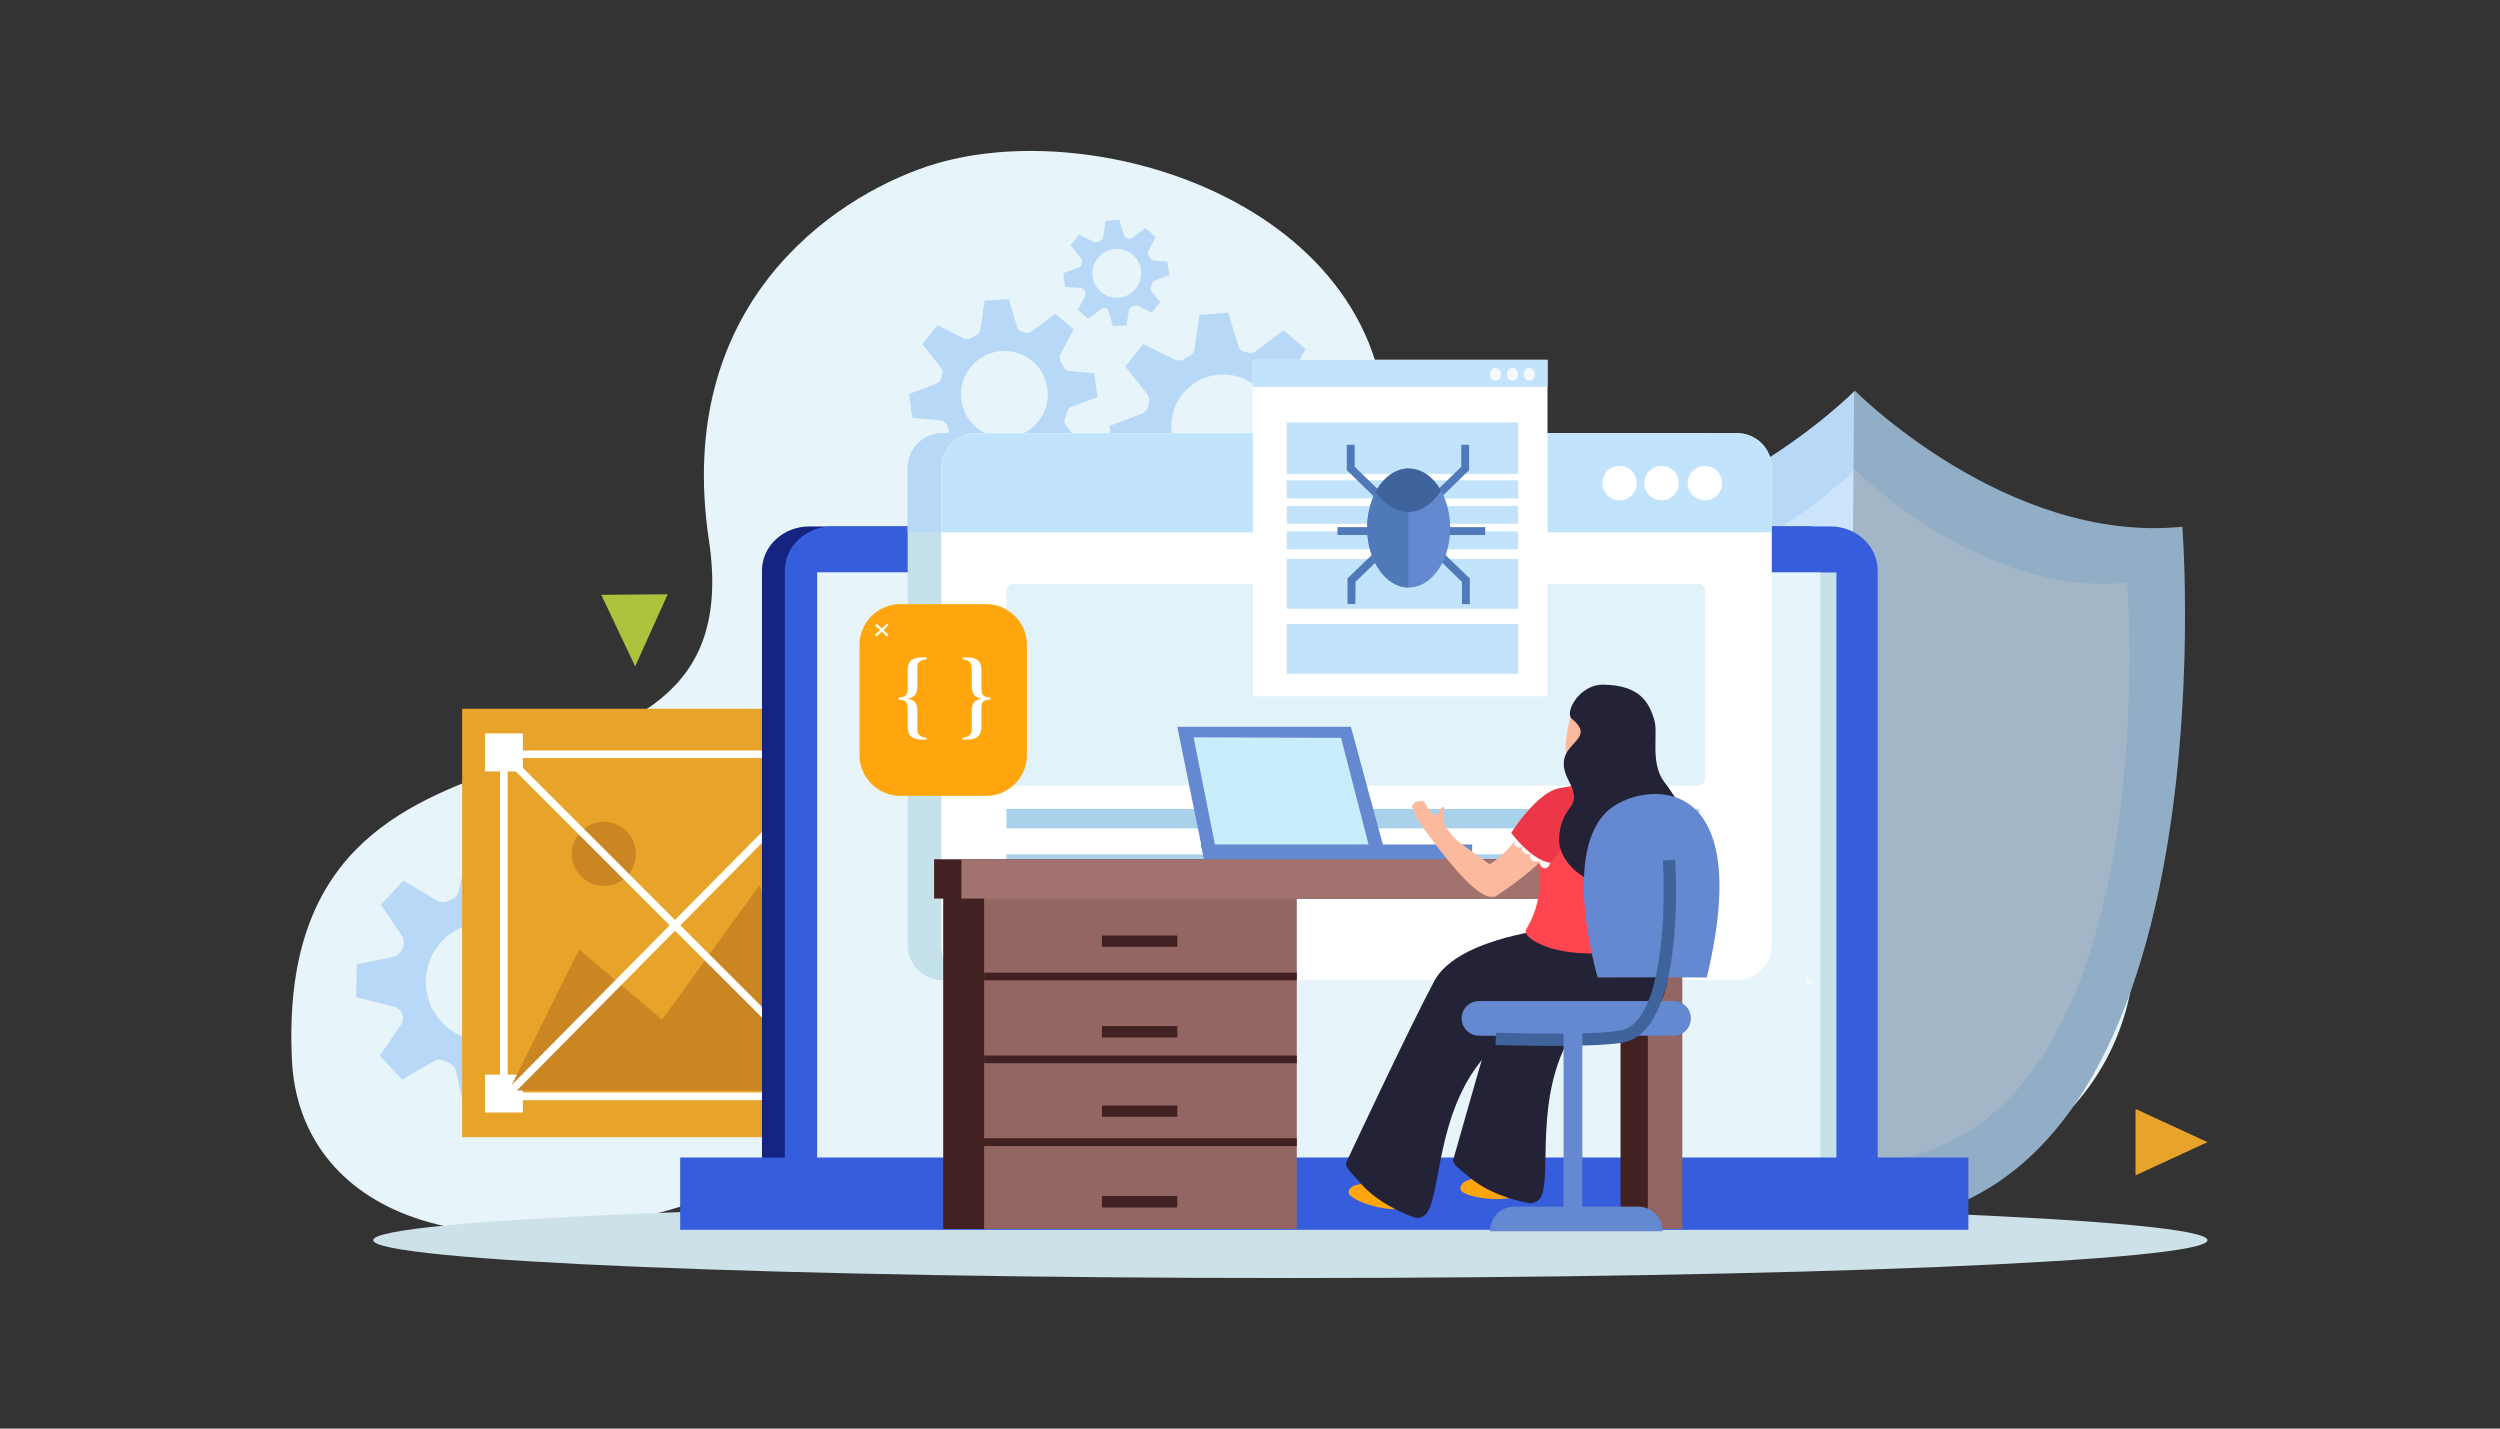<svg xmlns="http://www.w3.org/2000/svg" viewBox="0 0 1400 800" width="1400" height="800"><rect x="0" y="0" width="1400" height="800" fill="#333333" stroke="none"/><title>2210</title><style>		.s0 { fill: #e7f4fa } 		.s1 { fill: #b7d9f7 } 		.s2 { opacity: .3;mix-blend-mode: overlay;fill: #ffffff } 		.s3 { opacity: .2;mix-blend-mode: overlay;fill: #000000 } 		.s4 { fill: #e8a32b } 		.s5 { fill: #ffffff } 		.s6 { fill: #ca8623 } 		.s7 { fill: #cde1e8 } 		.s8 { fill: #aac23c } 		.s9 { fill: #142480 } 		.s10 { fill: #355ddc } 		.s11 { fill: #c5e1ea } 		.s12 { fill: #c1e3fb } 		.s13 { fill: #e1f3f9 } 		.s14 { fill: #a9d1ea } 		.s15 { fill: #ffa60e } 		.s16 { fill: #fbfffc } 		.s17 { fill: #412121 } 		.s18 { fill: #6489d0 } 		.s19 { fill: #1d1b3a } 		.s20 { fill: #fbc6b4 } 		.s21 { fill: #c8eefb } 		.s22 { fill: #936563 } 		.s23 { fill: #a2726e } 		.s24 { fill: #242236 } 		.s25 { fill: #fbb99d } 		.s26 { fill: #fcfdfc } 		.s27 { fill: #ed3748 } 		.s28 { fill: #ff4650 } 		.s29 { fill: #3e649b } 		.s30 { fill: #f5f9fc } 		.s31 { fill: #5079ba } 		.s32 { fill: #fbfffb } 	</style><g id="_Artboards_">	</g><g id="Layer 1"><g id="&lt;Group&gt;"><g id="&lt;Group&gt;"><g id="&lt;Group&gt;"><path id="&lt;Path&gt;" class="s0" d="m701.4 660.7c-150.3-76.7-151.2-47.4-290.2 4.8-150.6 56.7-243.6 11.2-247.7-71.6-11.4-230.8 260.3-112.4 233.5-291.3-19.8-131.8 69.2-191.6 121.9-209.3 95.2-32.1 267.3 24.3 257.1 162.4-5.1 69.7-49.1 107.2 37.3 137.2 89.3 31 382.7-87.9 382.7 131 0 216.7-390.9 189.7-494.6 136.8z"></path></g></g><g id="&lt;Group&gt;"><path id="&lt;Path&gt;" class="s1" d="m1222.1 295c-98.2 9.8-183.4-76.2-183.4-76.2 0 0-85.3 86-183.5 76.2 0 0-30.5 390.4 183.5 390.4 213.9 0 183.4-390.4 183.4-390.4z"></path><path id="&lt;Path&gt;" class="s2" d="m1191.2 326.3c-81.7 8.2-152.5-63.3-152.5-63.3 0 0-70.9 71.5-152.6 63.3 0 0-25.4 324.7 152.6 324.7 177.9 0 152.5-324.7 152.5-324.7z"></path><path id="&lt;Path&gt;" class="s3" d="m1222.1 295c-98.2 9.8-183.4-76.2-183.4-76.2 0 0-0.2 0.2-0.4 0.4l-3.6 466.1c1.4 0 2.6 0.1 4 0.1 213.9 0 183.4-390.4 183.4-390.4z"></path></g><g id="&lt;Group&gt;"><g id="&lt;Group&gt;"><path id="&lt;Compound Path&gt;" fill-rule="evenodd" class="s1" d="m322.3 563.9c-2 0.4-3.5 1.8-4.2 3.7q-0.8 2-1.8 4c-0.9 1.9-0.8 4.1 0.3 5.8l10.6 15.7-12.6 13.4-18.2-10.8c-1.6-0.9-3.4-0.9-5.1-0.2q-2.4 1-4.9 1.8c-1.9 0.6-3.4 2.1-3.8 4.1l-4.2 18.7h-18.5l-4.6-20.6c-0.4-1.8-1.7-3.2-3.4-4q-1.6-0.7-3.2-1.5c-1.8-0.9-3.9-0.9-5.6 0.1l-17.8 10.5-12.6-13.4 11.9-17.5c1.2-1.8 1.3-4 0.5-5.9q0-0.1 0-0.1c-0.8-1.9-2.3-3.4-4.3-3.9l-21.4-5.4 0.4-18.4 20-4c2.5-0.5 4.5-2.2 5.5-4.5q0.1-0.3 0.3-0.7c0.9-2.3 0.7-5-0.8-7.1l-11.5-17.1 12.6-13.4 18.8 11.1c1.8 1.1 4 1.2 5.9 0.4q1.2-0.6 2.4-1.1c2-0.7 3.4-2.5 3.9-4.6l4.9-21.9h18.4l5 21.9c0.4 2 1.9 3.5 3.8 4.2q1.9 0.7 3.6 1.5c1.8 0.9 3.9 0.9 5.6-0.1l19.3-11.4 12.6 13.4-12.6 18.6c-0.9 1.4-1 3.2-0.3 4.7q0.5 1.3 1 2.7c0.6 1.5 1.9 2.8 3.6 3.2l22 5.5-0.5 18.4zm-18.2-7.6c4.4-23.3-15.7-43.4-39-39-13 2.5-23.5 13-26 26-4.4 23.4 15.6 43.4 39 39 13-2.5 23.5-13 26-26z"></path></g></g><g id="&lt;Group&gt;"><g id="&lt;Group&gt;"><g id="&lt;Group&gt;"><path id="&lt;Path&gt;" class="s4" d="m498.7 636.8h-239.9v-239.9h239.9z"></path></g></g><g id="&lt;Group&gt;"><g id="&lt;Group&gt;"><path id="&lt;Compound Path&gt;" fill-rule="evenodd" class="s5" d="m475.9 616.1h-195.9v-195.8h195.9zm-191.6-4.3h187.3v-187.3h-187.3z"></path></g></g><g id="&lt;Group&gt;"><g id="&lt;Group&gt;"><path id="&lt;Path&gt;" class="s5" d="m292.8 432h-21.2v-21.3h21.2z"></path></g></g><g id="&lt;Group&gt;"><g id="&lt;Group&gt;"><path id="&lt;Path&gt;" class="s5" d="m483.8 432h-21.2v-21.3h21.2z"></path></g></g><g id="&lt;Group&gt;"><g id="&lt;Group&gt;"><g id="&lt;Group&gt;"><path id="&lt;Path&gt;" class="s5" d="m271.6 623h21.2v-21.2h-21.2z"></path></g></g><g id="&lt;Group&gt;"><g id="&lt;Group&gt;"><path id="&lt;Path&gt;" class="s5" d="m462.6 601.8v21.2h21.2v-21.2z"></path></g></g></g><g id="&lt;Group&gt;"><path id="&lt;Path&gt;" class="s6" d="m285 610.7l39.3-79 46.5 39.3 54.5-75.3 45.6 115z"></path></g><g id="&lt;Group&gt;"><path id="&lt;Path&gt;" class="s6" d="m356.1 478.2c0 9.9-8 17.9-17.9 17.9-9.9 0-18-8-18-17.9 0-10 8.1-18 18-18 9.9 0 17.9 8 17.9 18z"></path></g><g id="&lt;Group&gt;"><g id="&lt;Group&gt;"><path id="&lt;Path&gt;" class="s5" d="m472.3 615.5l-191.6-191.6 3-3 191.6 191.6z"></path></g></g><g id="&lt;Group&gt;"><g id="&lt;Group&gt;"><path id="&lt;Path&gt;" class="s5" d="m284.2 616l-3-3 190.5-192.6 3.1 3z"></path></g></g></g><path id="&lt;Path&gt;" class="s7" d="m1236.2 694.5c0 11.7-230 21.2-513.6 21.2-283.7 0-513.6-9.5-513.6-21.2 0-11.7 229.9-21.1 513.6-21.1 283.6 0 513.6 9.4 513.6 21.1z"></path><g id="&lt;Group&gt;"><g id="&lt;Group&gt;"><path id="&lt;Compound Path&gt;" fill-rule="evenodd" class="s1" d="m722.4 212c-0.8 1.5-0.7 3.3 0.2 4.9q0.9 1.6 1.7 3.3c0.8 1.7 2.3 2.9 4.1 3l16.5 1.5 2.2 15.9-17.4 6.5c-1.4 0.5-2.5 1.8-2.9 3.3q-0.6 2.2-1.5 4.3c-0.6 1.6-0.4 3.5 0.6 4.8l10.4 13.2-10.1 12.5-16.5-8.2c-1.5-0.7-3.2-0.6-4.6 0.1q-1.4 0.8-2.8 1.4c-1.6 0.7-2.7 2.1-3 3.8l-2.7 17.9-16 1.1-5.4-17.7c-0.5-1.7-1.9-3-3.7-3.6q0 0-0.1 0c-1.7-0.5-3.5-0.3-5 0.8l-15.4 11.6-12.3-10.4 8.3-15.9c1.1-1.9 1-4.2 0-6.2q-0.2-0.2-0.3-0.5c-1-1.9-3-3.2-5.2-3.4l-18-1.6-2.2-15.9 17.9-6.7c1.7-0.6 3.1-2 3.5-3.8q0.3-1.1 0.7-2.2c0.5-1.8 0.1-3.7-1-5.1l-12.2-15.5 10.1-12.5 17.6 8.7c1.6 0.8 3.5 0.7 5-0.2q1.5-0.9 3-1.7c1.6-0.7 2.7-2.1 2.9-3.8l3-19.4 16-1.2 5.7 18.8c0.4 1.4 1.6 2.5 3 2.9q1.2 0.3 2.4 0.7c1.4 0.4 2.9 0.2 4.1-0.7l15.8-11.9 12.3 10.5zm-15.2 8.2c-13.4-15.9-38.1-13.3-47.9 5-5.5 10.2-4.2 23.1 3.3 31.9 13.4 15.9 38.1 13.3 47.9-5 5.5-10.2 4.2-23.1-3.3-31.9z"></path></g><g id="&lt;Group&gt;"><path id="&lt;Compound Path&gt;" fill-rule="evenodd" class="s1" d="m593.9 198.4c-0.7 1.3-0.6 2.8 0.1 4.1q0.8 1.3 1.5 2.8c0.6 1.4 1.9 2.4 3.5 2.5l13.8 1.2 1.8 13.4-14.6 5.4c-1.2 0.5-2.1 1.5-2.4 2.8q-0.5 1.8-1.2 3.6c-0.6 1.4-0.4 2.9 0.5 4.1l8.7 11-8.5 10.5-13.9-6.9c-1.2-0.6-2.6-0.5-3.8 0.1q-1.2 0.6-2.3 1.2c-1.4 0.5-2.4 1.7-2.6 3.2l-2.2 14.9-13.5 1-4.5-14.8c-0.4-1.5-1.6-2.6-3.1-3q0 0-0.1-0.1c-1.4-0.4-3-0.2-4.2 0.7l-12.9 9.7-10.3-8.7 7-13.3c0.8-1.6 0.8-3.6-0.1-5.2q-0.1-0.2-0.2-0.4c-0.9-1.7-2.5-2.8-4.4-2.9l-15.1-1.3-1.8-13.4 15-5.6c1.5-0.5 2.6-1.7 3-3.2q0.2-0.9 0.5-1.9c0.5-1.4 0.1-3-0.9-4.3l-10.2-12.9 8.5-10.5 14.8 7.3c1.3 0.7 2.9 0.5 4.2-0.2q1.2-0.8 2.5-1.4c1.3-0.6 2.3-1.8 2.5-3.2l2.4-16.3 13.5-1 4.7 15.8c0.4 1.2 1.4 2.1 2.6 2.4q1 0.3 2 0.6c1.2 0.4 2.4 0.2 3.4-0.5l13.3-10 10.3 8.7zm-12.7 6.9c-11.3-13.3-32-11.1-40.2 4.2-4.7 8.5-3.5 19.4 2.7 26.8 11.3 13.3 32 11.2 40.3-4.2 4.6-8.5 3.4-19.4-2.8-26.8z"></path></g><g id="&lt;Group&gt;"><path id="&lt;Compound Path&gt;" fill-rule="evenodd" class="s1" d="m643.1 140.5c-0.4 0.7-0.3 1.6 0.1 2.3q0.4 0.8 0.8 1.6c0.4 0.8 1.1 1.4 2 1.4l7.7 0.7 1.1 7.5-8.2 3.1c-0.7 0.2-1.2 0.8-1.4 1.5q-0.3 1.1-0.7 2.1c-0.3 0.7-0.2 1.6 0.3 2.3l4.9 6.2-4.8 5.9-7.8-3.9c-0.7-0.3-1.5-0.3-2.2 0.1q-0.6 0.3-1.3 0.6c-0.7 0.3-1.3 1-1.4 1.8l-1.3 8.5-7.6 0.5-2.5-8.3c-0.2-0.9-0.9-1.5-1.7-1.8q-0.1 0-0.1 0c-0.8-0.2-1.7-0.1-2.3 0.4l-7.3 5.5-5.8-4.9 3.9-7.5c0.5-0.9 0.5-2 0-2.9q-0.1-0.2-0.2-0.3c-0.4-0.9-1.4-1.5-2.4-1.6l-8.5-0.7-1-7.6 8.4-3.1c0.8-0.3 1.5-1 1.7-1.8q0.1-0.6 0.3-1.1c0.2-0.8 0-1.7-0.5-2.4l-5.8-7.3 4.8-5.9 8.3 4.1c0.8 0.4 1.7 0.3 2.4-0.1q0.7-0.4 1.4-0.8c0.8-0.3 1.3-1 1.4-1.8l1.4-9.1 7.6-0.6 2.6 8.9c0.2 0.6 0.8 1.1 1.5 1.3q0.5 0.2 1.1 0.3c0.7 0.3 1.4 0.2 1.9-0.2l7.5-5.7 5.8 5zm-7.2 3.8c-6.3-7.5-17.9-6.2-22.6 2.4-2.6 4.8-2 10.9 1.6 15.1 6.3 7.5 18 6.3 22.6-2.4 2.6-4.8 2-10.9-1.6-15.1z"></path></g></g><g id="&lt;Group&gt;"><path id="&lt;Path&gt;" class="s4" d="m1195.9 621v37.2l40.3-18.6z"></path></g><g id="&lt;Group&gt;"><path id="&lt;Path&gt;" class="s8" d="m373.9 332.8l-37.2 0.3 19 40.1z"></path></g><g id="&lt;Group&gt;"><g id="&lt;Group&gt;"><g id="&lt;Group&gt;"><g id="&lt;Group&gt;"><g id="&lt;Group&gt;"><path id="&lt;Path&gt;" class="s9" d="m1036.7 648.1c0 12.5-10.9 22.7-24.5 22.7h-559c-13.6 0-24.6-10.2-24.6-22.7v-328.6c0-12.6 11-22.8 24.6-22.8h559c13.6 0 24.5 10.2 24.5 22.8z"></path></g></g></g><g id="&lt;Group&gt;"><g id="&lt;Group&gt;"><g id="&lt;Group&gt;"><path id="&lt;Compound Path&gt;" class="s9" d="m1012.2 672.8h-559c-14.6 0-26.5-11.1-26.5-24.7v-328.6c0-13.6 11.9-24.7 26.5-24.7h559c14.6 0 26.5 11.1 26.5 24.7v328.6c0 13.6-11.9 24.7-26.5 24.7z"></path></g></g></g></g><g id="&lt;Group&gt;"><g id="&lt;Group&gt;"><g id="&lt;Group&gt;"><g id="&lt;Group&gt;"><path id="&lt;Path&gt;" class="s10" d="m1049.5 648.1c0 12.5-10.9 22.7-24.4 22.7h-559.1c-13.6 0-24.5-10.2-24.5-22.7v-328.6c0-12.6 10.9-22.8 24.5-22.8h559.1c13.5 0 24.4 10.2 24.4 22.8z"></path></g></g></g><g id="&lt;Group&gt;"><g id="&lt;Group&gt;"><g id="&lt;Group&gt;"><path id="&lt;Compound Path&gt;" class="s10" d="m1025.1 672.8h-559.1c-14.6 0-26.5-11.1-26.5-24.7v-328.6c0-13.6 11.9-24.7 26.5-24.7h559.1c14.5 0 26.4 11.1 26.4 24.7v328.6c0 13.6-11.9 24.7-26.4 24.7z"></path></g></g></g></g><g id="&lt;Group&gt;"><g id="&lt;Group&gt;"><g id="&lt;Group&gt;"><g id="&lt;Group&gt;"><path id="&lt;Path&gt;" class="s11" d="m1028.4 651.8h-570.7v-331.2h570.7z"></path></g></g></g></g><g id="&lt;Group&gt;"><g id="&lt;Group&gt;"><g id="&lt;Group&gt;"><g id="&lt;Group&gt;"><path id="&lt;Path&gt;" class="s0" d="m1019.4 651.8h-561.7v-331.2h561.7z"></path></g></g></g></g><g id="&lt;Group&gt;"><g id="&lt;Group&gt;"><g id="&lt;Group&gt;"><g id="&lt;Group&gt;"><path id="&lt;Path&gt;" class="s10" d="m1100.4 686.8h-717.5v-36.7h717.5z"></path></g></g></g><g id="&lt;Group&gt;"><g id="&lt;Group&gt;"><g id="&lt;Group&gt;"><path id="&lt;Compound Path&gt;" class="s10" d="m1102.3 688.7h-721.4v-40.5h721.4z"></path></g></g></g></g><g id="&lt;Group&gt;"><g id="&lt;Group&gt;"><g id="&lt;Group&gt;"><g id="&lt;Group&gt;"><g id="&lt;Group&gt;"><g id="&lt;Group&gt;"><path id="&lt;Path&gt;" class="s11" d="m508.3 529.4c0 10.7 8.7 19.4 19.4 19.4h426.3c10.8 0 19.4-8.7 19.4-19.4v-267.4c0-10.7-8.6-19.4-19.4-19.4h-426.3c-10.7 0-19.4 8.7-19.4 19.4z"></path></g></g><g id="&lt;Group&gt;"><g id="&lt;Group&gt;"><path id="&lt;Path&gt;" class="s1" d="m527.7 242.6h426.3c10.8 0 19.4 8.7 19.4 19.4v36.1h-465.1v-36.1c0-10.7 8.7-19.4 19.4-19.4z"></path></g></g><g id="&lt;Group&gt;"><g id="&lt;Group&gt;"><path id="&lt;Path&gt;" class="s5" d="m926.4 270.6c0 5.2 4.3 9.6 9.6 9.6 5.3 0 9.7-4.4 9.7-9.6 0-5.4-4.4-9.7-9.7-9.7-5.3 0-9.6 4.3-9.6 9.7z"></path></g></g><g id="&lt;Group&gt;"><g id="&lt;Group&gt;"><path id="&lt;Path&gt;" class="s5" d="m902 270.6c0 5.2 4.3 9.6 9.7 9.6 5.3 0 9.6-4.4 9.6-9.6 0-5.4-4.3-9.7-9.6-9.7-5.4 0-9.7 4.3-9.7 9.7z"></path></g></g><g id="&lt;Group&gt;"><g id="&lt;Group&gt;"><path id="&lt;Path&gt;" class="s5" d="m878.5 270.6c0 5.2 4.3 9.6 9.7 9.6 5.3 0 9.6-4.4 9.6-9.6 0-5.4-4.3-9.7-9.6-9.7-5.4 0-9.7 4.3-9.7 9.7z"></path></g></g></g></g><g id="&lt;Group&gt;"><g id="&lt;Group&gt;"><g id="&lt;Group&gt;"><g id="&lt;Group&gt;"><path id="&lt;Path&gt;" class="s5" d="m527.1 529.4c0 10.7 8.7 19.4 19.4 19.4h426.3c10.7 0 19.4-8.7 19.4-19.4v-267.4c0-10.7-8.7-19.4-19.4-19.4h-426.3c-10.7 0-19.4 8.7-19.4 19.4z"></path></g></g><g id="&lt;Group&gt;"><g id="&lt;Group&gt;"><path id="&lt;Path&gt;" class="s12" d="m546.5 242.6h426.3c10.7 0 19.4 8.7 19.4 19.4v36.1h-465.1v-36.1c0-10.7 8.7-19.4 19.4-19.4z"></path></g></g><g id="&lt;Group&gt;"><g id="&lt;Group&gt;"><path id="&lt;Path&gt;" class="s5" d="m945.1 270.6c0 5.2 4.4 9.6 9.7 9.6 5.3 0 9.6-4.4 9.6-9.6 0-5.4-4.3-9.7-9.6-9.7-5.3 0-9.7 4.3-9.7 9.7z"></path></g></g><g id="&lt;Group&gt;"><g id="&lt;Group&gt;"><path id="&lt;Path&gt;" class="s5" d="m920.8 270.6c0 5.2 4.3 9.6 9.6 9.6 5.4 0 9.7-4.4 9.7-9.6 0-5.4-4.3-9.7-9.7-9.7-5.3 0-9.6 4.3-9.6 9.7z"></path></g></g><g id="&lt;Group&gt;"><g id="&lt;Group&gt;"><path id="&lt;Path&gt;" class="s5" d="m897.3 270.6c0 5.2 4.3 9.6 9.6 9.6 5.3 0 9.7-4.4 9.7-9.6 0-5.4-4.4-9.7-9.7-9.7-5.3 0-9.6 4.3-9.6 9.7z"></path></g></g></g></g></g></g><g id="&lt;Group&gt;"><path id="&lt;Path&gt;" class="s13" d="m950.8 439.9h-383.2c-2.2 0-4-1.8-4-4v-105c0-2.2 1.8-4 4-4h383.2c2.2 0 4 1.8 4 4v105c0 2.2-1.8 4-4 4z"></path><path id="&lt;Path&gt;" class="s14" d="m951.6 463.9h-388v-10.9h388z"></path><path id="&lt;Path&gt;" class="s14" d="m951.6 489.2h-388v-10.8h388z"></path></g><g id="&lt;Group&gt;"><g id="&lt;Group&gt;"><g id="&lt;Group&gt;"><path id="&lt;Path&gt;" class="s15" d="m552.2 445.7h-48c-12.6 0-22.9-10.3-22.9-22.9v-61.6c0-12.6 10.3-22.9 22.9-22.9h48c12.6 0 22.9 10.3 22.9 22.9v61.6c0 12.6-10.3 22.9-22.9 22.9z"></path></g></g><g id="&lt;Group&gt;"><g id="&lt;Group&gt;"><path id="&lt;Path&gt;" class="s16" d="m490.9 356.4l-0.9-0.9 6.7-6.3 0.9 0.9z"></path></g></g><g id="&lt;Group&gt;"><g id="&lt;Group&gt;"><path id="&lt;Path&gt;" class="s16" d="m497.6 355.5l-0.9 1-6.7-6.4 0.9-0.9z"></path></g></g><g id="&lt;Group&gt;"><g id="&lt;Group&gt;"><g id="&lt;Group&gt;"><path id="&lt;Compound Path&gt;" class="s5" d="m554.6 391.7l-1.9 0.3q-0.9 0.1-1.7 0.6-1 0.8-1.3 2.3-0.1 0.8-0.1 2.3v9.8q0 4.1-2.4 5.8-2 1.4-6.4 1.4-0.4 0-1.8 0v-1q4.7-0.5 5.1-3.9 0.1-0.4 0.1-2.1v-9.1q0-3.4 1.3-4.9 1.2-1.4 4.1-2-2.9-0.6-4.1-2-1.3-1.5-1.3-4.9v-9.2q0-1.6-0.1-2.1-0.4-3.3-5.1-3.8v-1.1h1.8q4.4 0 6.4 1.4 2.4 1.7 2.4 5.9v9.7q0 2.6 0.6 3.7 0.4 0.6 0.8 0.9 0.8 0.6 1.7 0.7l1.9 0.2z"></path></g></g></g><g id="&lt;Group&gt;"><g id="&lt;Group&gt;"><g id="&lt;Group&gt;"><path id="&lt;Compound Path&gt;" class="s5" d="m503.2 390.6l1.9-0.2q1-0.1 1.7-0.7 0.5-0.3 0.8-0.9 0.7-1.1 0.7-3.7v-9.7q0-4.2 2.3-5.9 2-1.4 6.4-1.4h1.9v1.1q-4.8 0.5-5.2 3.8 0 0.5 0 2.1v9.2q0 3.4-1.3 4.9-1.3 1.4-4.1 2 2.8 0.6 4.1 2 1.3 1.5 1.3 4.9v9.1q0 1.7 0 2.1 0.4 3.4 5.2 3.9v1q-1.4 0-1.9 0-4.4 0-6.4-1.4-2.3-1.7-2.3-5.8v-9.8q0-1.5-0.2-2.3-0.3-1.5-1.3-2.3-0.7-0.5-1.7-0.6l-1.9-0.3z"></path></g></g></g></g><g id="&lt;Group&gt;"><g id="&lt;Group&gt;"><path id="&lt;Path&gt;" class="s17" d="m926.8 688.2h-19.3v-198.9h19.3z"></path></g><g id="&lt;Group&gt;"><g id="&lt;Group&gt;"><path id="&lt;Path&gt;" class="s17" d="m940.3 503.2h-417.2v-22h417.2z"></path></g></g><g id="&lt;Group&gt;"><path id="&lt;Path&gt;" class="s17" d="m703.3 688.2h-175.1v-198.9h175.1z"></path></g><g id="&lt;Group&gt;"><g id="&lt;Group&gt;"><path id="&lt;Path&gt;" class="s18" d="m776.7 481.4h-102.3l-15.1-74.4h97.2z"></path></g></g><g id="&lt;Group&gt;"><g id="&lt;Group&gt;"><path id="&lt;Path&gt;" class="s19" d="m717.8 470.7c0 0-10.2 4.6-16-1.1l-0.2-5.3z"></path></g></g><g id="&lt;Group&gt;"><g id="&lt;Group&gt;"><path id="&lt;Path&gt;" class="s20" d="m715.4 476.3c-5.4 0.5-9.9 0.1-13.8-1.1q-0.1 1-0.2 2h29.2q-0.4-1.9-0.9-3.6c-2.2 0.8-6.7 2-14.3 2.7z"></path></g><g id="&lt;Group&gt;"><path id="&lt;Path&gt;" class="s19" d="m709.3 415c-2.5 0.5-4.8 2.4-5.4 5.3 0.8-2.9 3-4.8 5.4-5.3z"></path></g><g id="&lt;Group&gt;"><path id="&lt;Path&gt;" class="s19" d="m712.1 415.1q0.4 0.1 0.8 0.3-0.4-0.2-0.8-0.3z"></path></g><g id="&lt;Group&gt;"><path id="&lt;Path&gt;" class="s19" d="m705.6 427.7c-0.2-0.2-0.9-1-1.4-2.2 0.5 1.3 1.2 2 1.4 2.2z"></path></g><g id="&lt;Group&gt;"><path id="&lt;Path&gt;" class="s19" d="m709.7 415q0.6-0.1 1.1-0.1c-0.4 0-0.7 0-1.1 0.1z"></path></g><path id="&lt;Compound Path&gt;" class="s21" d="m751 413.2l-82.6-0.3 12.8 64.3h19.8c0 0 2.4 0 2.4 0 0 0 12.6 0.2 12.2 0h15 2 34.9z"></path></g><g id="&lt;Group&gt;"><g id="&lt;Group&gt;"><path id="&lt;Path&gt;" class="s18" d="m824.4 481.4h-150l-2-8.5h152z"></path></g></g><g id="&lt;Group&gt;"><path id="&lt;Path&gt;" class="s22" d="m726.2 688.2h-175.1v-198.9h175.1z"></path></g><g id="&lt;Group&gt;"><path id="&lt;Path&gt;" class="s17" d="m726.2 549h-175.1v-4.3h175.1z"></path></g><g id="&lt;Group&gt;"><path id="&lt;Path&gt;" class="s17" d="m726.2 595.4h-175.1v-4.3h175.1z"></path></g><g id="&lt;Group&gt;"><path id="&lt;Path&gt;" class="s17" d="m726.2 641.8h-175.1v-4.4h175.1z"></path></g><g id="&lt;Group&gt;"><path id="&lt;Path&gt;" class="s22" d="m942.1 688.2h-19.3v-198.9h19.3z"></path></g><g id="&lt;Group&gt;"><g id="&lt;Group&gt;"><path id="&lt;Path&gt;" class="s23" d="m955.6 503.2h-417.2v-22h417.2z"></path></g></g><g id="&lt;Group&gt;"><path id="&lt;Path&gt;" class="s17" d="m659.3 530.2h-42.2v-6.3h42.2z"></path></g><g id="&lt;Group&gt;"><path id="&lt;Path&gt;" class="s17" d="m659.3 581h-42.2v-6.4h42.2z"></path></g><g id="&lt;Group&gt;"><path id="&lt;Path&gt;" class="s17" d="m659.3 625.4h-42.2v-6.3h42.2z"></path></g><g id="&lt;Group&gt;"><path id="&lt;Path&gt;" class="s17" d="m659.3 676.2h-42.2v-6.4h42.2z"></path></g><g id="&lt;Group&gt;"><g id="&lt;Group&gt;"><g id="&lt;Group&gt;"><g id="&lt;Group&gt;"><path id="&lt;Path&gt;" class="s15" d="m854.2 652.4c0 0-0.1 13.3-1.4 15.2-3.9 5.7-26.7 4.7-34-0.2-1-0.7-1.9-2.8 0.6-5.1 2.6-2.3 15.6-4.4 15.3-9.9-0.4-5.6 19.5 0 19.5 0z"></path></g></g><g id="&lt;Group&gt;"><g id="&lt;Group&gt;"><g id="&lt;Group&gt;"><path id="&lt;Path&gt;" class="s24" d="m929.8 562.2c-7.5 17.2-35.7-5.9-49.5 16.7-21.4 35.1-11.2 79-17.3 91.3-1.4 2.6-4.2 4-7.1 3.5-7.7-1.5-22.9-5.4-33.9-15.2-2.4-2.2-9.8-6.8-8-9.6 0 0 22.8-81.4 31.7-107.5 11.7-34.2 109.8-38.6 84.1 20.8z"></path></g></g></g></g><g id="&lt;Group&gt;"><g id="&lt;Group&gt;"><g id="&lt;Group&gt;"><path id="&lt;Path&gt;" class="s15" d="m793.3 660.3c0 0-2.3 13.1-3.9 14.8-4.8 5-27.1 0.2-33.5-5.8-0.8-0.8-1.4-3.1 1.5-4.9 2.9-1.9 16.1-1.8 16.7-7.3 0.5-5.6 19.2 3.2 19.2 3.2z"></path></g></g><g id="&lt;Group&gt;"><g id="&lt;Group&gt;"><g id="&lt;Group&gt;"><path id="&lt;Path&gt;" class="s24" d="m919.7 531.7c0 0 2.9 21.6-22.4 38.1-15.7 10.3-48.8 2.3-66.2 22.3-26.8 31.1-24 76.1-32.1 87.2-1.7 2.4-4.8 3.3-7.5 2.3-7.3-2.7-21.7-9.1-30.9-20.5-2.1-2.6-8.6-8.3-6.4-10.8 0 0 35.9-76.6 49-100.9 17.1-31.8 102.5-32.5 102.5-32.5z"></path></g></g></g></g><g id="&lt;Group&gt;"><g id="&lt;Group&gt;"><g id="&lt;Group&gt;"><g id="&lt;Group&gt;"><g id="&lt;Group&gt;"><path id="&lt;Path&gt;" class="s25" d="m952.5 506.2c0 0-7-38.1-19.8-47.5-12.7-9.4-22.5-1-22.5-1 0 0 23.2 29.1 24.4 46.2 1.3 17 17.9 2.3 17.9 2.3z"></path></g></g></g><g id="&lt;Group&gt;"><g id="&lt;Group&gt;"><g id="&lt;Group&gt;"><g id="&lt;Group&gt;"><g id="&lt;Group&gt;"><g id="&lt;Group&gt;"><g id="&lt;Group&gt;"><g id="&lt;Group&gt;"><g id="&lt;Group&gt;"><path id="&lt;Path&gt;" class="s25" d="m923.5 502.5c-0.4 0.3-3.5-0.5-4.1-0.6-4.4-0.6-8.9-0.5-13.2-2.1-2-0.8-3.8-1.9-5.2-3.6-0.8-0.9-1.4-2-1.9-3.2-0.3-0.4-0.6-0.9-1-0.9-0.5 0-0.8 0.4-0.9 0.8-0.3 1.1 0.3 2.1 0.5 3.2 0.1 0.6 0.3 1.8-0.1 2.4-0.5 0.5-1.4 0.6-2.1 0.5-2 0-3.9-0.7-5.7-1.3-1.6-0.5-3.2-1.5-4.1 0.4-0.3 0.7-0.8 1-1.4 1.5-0.2 0.3-0.5 0.6-0.5 0.9 0 0.2 0.1 0.4 0.1 0.5q0.1 0.6 0 1.1c0 0.3-0.1 0.5-0.1 0.7 0.1 0.3 0.3 0.6 0.6 0.8 0.6 0.4 1.3 0.8 2 1.1 0.8 0.4 1.6 0.9 2.5 1.2 0.7 0.3 1.4 0.4 2.1 0.7 3.2 1.3 10.3 2.8 10.6 2.9 2.4 0.5 8.8 0.9 11.1 0.7 2.3-0.1 10.8-7.7 10.8-7.7z"></path></g></g></g></g></g></g></g></g><g id="&lt;Group&gt;"><g id="&lt;Group&gt;"><g id="&lt;Group&gt;"><g id="&lt;Group&gt;"><g id="&lt;Group&gt;"><g id="&lt;Group&gt;"><g id="&lt;Group&gt;"><g id="&lt;Group&gt;"><path id="&lt;Path&gt;" class="s25" d="m946.8 514.8c-12.3 2.9-45.2-5.3-45.2-5.3l6.6-7.3 40.2-3.3c0 0 10.7 12.9-1.6 15.9z"></path></g></g></g></g></g></g></g></g></g><g id="&lt;Group&gt;"><g id="&lt;Group&gt;"><g id="&lt;Group&gt;"><path id="&lt;Path&gt;" class="s26" d="m945.7 469.6c0 0 4.1 3.2 1.4 5.3-2.7 2.1-4.6 0-4.6 0 0 0 1.3 3.3-2.2 4.4-2.5 0.8-3.5-1.7-3.5-1.7 0 0 1.6 2.9-1.9 4.5-2.3 1-3.6-1.9-3.6-1.9 0 0 2 3.1-1 4.4-3.1 1.3-3.6-3-3.6-3 0 0 0.8 4.1-2 5.1-2.9 0.9-2.3-4.9-2.3-4.9z"></path></g></g><g id="&lt;Group&gt;"><g id="&lt;Group&gt;"><g id="&lt;Group&gt;"><path id="&lt;Path&gt;" class="s27" d="m946.1 470.1c0 0-16.2-34.5-31.3-27.3-17.1 8 7.6 41.5 7.6 41.5 0 0 18-4.6 23.7-14.2z"></path></g></g></g></g></g><g id="&lt;Group&gt;"><g id="&lt;Group&gt;"><g id="&lt;Group&gt;"><path id="&lt;Path&gt;" class="s26" d="m951.6 479.1c0 0 3.9 3.4 1.1 5.4-2.8 1.9-4.6-0.3-4.6-0.3 0 0 1.1 3.4-2.5 4.3-2.5 0.6-3.3-2-3.3-2 0 0 1.4 3-2.2 4.4-2.3 0.9-3.5-2.1-3.5-2.1 0 0 1.8 3.2-1.3 4.4-3.1 1.1-3.3-3.3-3.3-3.3 0 0 0.5 4.2-2.4 4.9-2.9 0.8-2-5-2-5z"></path></g></g><g id="&lt;Group&gt;"><g id="&lt;Group&gt;"><g id="&lt;Group&gt;"><path id="&lt;Path&gt;" class="s27" d="m952 479.6c0 0-14.1-35.4-29.6-29.2-17.5 7 5.1 41.9 5.1 41.9 0 0 18.2-3.4 24.5-12.7z"></path></g></g></g></g><g id="&lt;Group&gt;"><g id="&lt;Group&gt;"><g id="&lt;Group&gt;"><g id="&lt;Group&gt;"><g id="&lt;Group&gt;"><g id="&lt;Group&gt;"><g id="&lt;Group&gt;"><g id="&lt;Group&gt;"><g id="&lt;Group&gt;"><path id="&lt;Path&gt;" class="s25" d="m880.2 400.1c-3 6.7-8.1 33.9 6 35.1 6 0.5 16.9-10.3 18.7-21.1 0.8-4.5-3-11.2-10.3-14.8-3.3-1.6-11-6.9-14.4 0.8z"></path></g></g></g></g></g></g></g></g></g><g id="&lt;Group&gt;"><g id="&lt;Group&gt;"><g id="&lt;Group&gt;"><path id="&lt;Path&gt;" class="s25" d="m880.4 424.3c0 0 7.9 9.7-0.4 17.5-8.2 7.7 21.1 4.5 21.1 4.5l-2.7-28.5z"></path></g></g></g><g id="&lt;Group&gt;"><g id="&lt;Group&gt;"><g id="&lt;Group&gt;"><path id="&lt;Path&gt;" class="s28" d="m875.8 440.9c16.2-3.5 31.3-0.7 42 3.9 20.1 8.6 0.8 40.7-1.3 45.9-10.8 27 8.5 27.5 5.1 33.6-6.1 10.8-38.5 12.3-56 5.7-6.9-2.6-12.7-6.6-10.9-9.6 12.7-21.6 5-35.7 5.9-50.2 0.9-14.7 1.9-26.4 15.2-29.3z"></path></g></g></g><g id="&lt;Group&gt;"><g id="&lt;Group&gt;"><g id="&lt;Group&gt;"><path id="&lt;Path&gt;" class="s25" d="m836.9 502.3c0 0 32.9-20.4 36.9-35.7 4.1-15.3-7.3-21.3-7.3-21.3 0 0-18.6 32.2-34 39.6-15.4 7.4 4.4 17.4 4.4 17.4z"></path></g></g></g><g id="&lt;Group&gt;"><g id="&lt;Group&gt;"><g id="&lt;Group&gt;"><g id="&lt;Group&gt;"><g id="&lt;Group&gt;"><g id="&lt;Group&gt;"><g id="&lt;Group&gt;"><g id="&lt;Group&gt;"><g id="&lt;Group&gt;"><path id="&lt;Path&gt;" class="s25" d="m821.2 476.5c-0.5 0-2.4-2.7-2.7-3-3-3.4-6.5-6.3-8.7-10.3-1-1.8-1.6-3.9-1.6-6.1 0-1.2 0.3-2.4 0.6-3.7 0.1-0.4 0.2-1-0.2-1.3-0.3-0.3-0.8-0.2-1.1 0.1-0.9 0.6-1.2 1.7-1.7 2.7-0.3 0.5-1 1.6-1.7 1.7-0.7 0.1-1.5-0.5-1.9-0.9-1.5-1.4-2.5-3.1-3.5-4.8-0.8-1.4-1.5-3.1-3.4-2.3-0.7 0.3-1.3 0.2-2 0.3-0.4 0-0.7 0.1-1 0.3q-0.1 0.2-0.2 0.5-0.3 0.4-0.7 0.8c-0.2 0.1-0.4 0.3-0.6 0.5-0.1 0.2-0.1 0.6 0 0.9 0.2 0.7 0.5 1.5 0.8 2.2 0.4 0.8 0.6 1.7 1.1 2.5 0.3 0.7 0.8 1.2 1.1 1.9 1.6 3 6 8.9 6.2 9.1 1.5 1.9 6.1 6.4 7.9 7.8 1.8 1.3 13.3 1.1 13.3 1.1z"></path></g></g></g></g></g></g></g></g><g id="&lt;Group&gt;"><g id="&lt;Group&gt;"><g id="&lt;Group&gt;"><g id="&lt;Group&gt;"><g id="&lt;Group&gt;"><g id="&lt;Group&gt;"><g id="&lt;Group&gt;"><g id="&lt;Group&gt;"><path id="&lt;Path&gt;" class="s25" d="m830.9 501c-11.3-5.7-30.9-33.4-30.9-33.4l9.8-1.3 32.6 23.7c0 0-0.3 16.8-11.5 11z"></path></g></g></g></g></g></g></g></g></g><g id="&lt;Group&gt;"><g id="&lt;Group&gt;"><g id="&lt;Group&gt;"><path id="&lt;Path&gt;" class="s26" d="m868.4 482.6c0 0-1.4 5-4.4 3.3-2.9-1.7-1.7-4.3-1.7-4.3 0 0-2.6 2.5-4.9-0.4-1.7-2.1 0.4-3.9 0.4-3.9 0 0-2.2 2.5-4.9-0.1-1.8-1.8 0.5-4.1 0.5-4.1 0 0-2.2 3-4.6 0.7-2.3-2.4 1.5-4.4 1.5-4.4 0 0-3.5 2.2-5.4-0.1-1.9-2.3 3.7-3.9 3.7-3.9z"></path></g></g><g id="&lt;Group&gt;"><g id="&lt;Group&gt;"><g id="&lt;Group&gt;"><path id="&lt;Path&gt;" class="s27" d="m868.1 483.2c0 0 26.2-27.7 14-39.1-13.7-13-35.8 22.3-35.8 22.3 0 0 10.8 15 21.8 16.8z"></path></g></g></g></g><g id="&lt;Group&gt;"><g id="&lt;Group&gt;"><g id="&lt;Group&gt;"><path id="&lt;Path&gt;" class="s24" d="m898.1 383.4c-13.7-0.3-22.1 15.6-17.9 19.1 16.1 13.3-13 12.9-1.9 34.3 8.8 16.9-3.5 12.1-5.2 31.7-1.7 19.6 31.5 41.9 64.2 18.5 16-11.5 8.4-31.2-5.3-49.1-8-10.4-3.4-27-5.5-34.3-2.9-10.4-8.3-19.8-28.4-20.2z"></path></g></g></g></g><g id="&lt;Group&gt;"><g id="&lt;Group&gt;"><g id="&lt;Group&gt;"><path id="&lt;Path&gt;" class="s18" d="m894.7 547.4c0 0-21.5-72 7.1-94.6 18.5-14.6 82.2-22.7 54 94.6 0 0-20.4-0.2-61.1 0z"></path></g></g><g id="&lt;Group&gt;"><g id="&lt;Group&gt;"><path id="&lt;Path&gt;" class="s18" d="m946.9 570.3c0 5.3-4.3 9.7-9.7 9.7h-109c-5.3 0-9.7-4.4-9.7-9.7 0-5.4 4.4-9.7 9.7-9.7h109c5.4 0 9.7 4.3 9.7 9.7z"></path></g></g><g id="&lt;Group&gt;"><g id="&lt;Group&gt;"><path id="&lt;Path&gt;" class="s29" d="m870.2 585.7c-16.5 0-31.5-0.5-32.7-0.5l0.3-6.9c0.5 0 53.1 1.9 69.9-1.3 23.9-4.4 25.1-70.2 23.5-95.1l6.9-0.4c0.6 9.8 4.9 95.9-29.2 102.3-8.2 1.5-24.1 1.9-38.7 1.9z"></path></g></g><g id="&lt;Group&gt;"><g id="&lt;Group&gt;"><path id="&lt;Path&gt;" class="s18" d="m886.1 682.6h-10.5v-108.2h10.5z"></path></g></g><g id="&lt;Group&gt;"><g id="&lt;Group&gt;"><path id="&lt;Path&gt;" class="s18" d="m917.4 675.7h-69.3c-7.6 0-13.7 6.2-13.7 13.8h96.7c0-7.6-6.2-13.8-13.7-13.8z"></path></g></g></g></g></g><g id="&lt;Group&gt;"><g id="&lt;Group&gt;"><path id="&lt;Path&gt;" class="s5" d="m701.6 389.9h165v-188.4h-165z"></path><path id="&lt;Path&gt;" class="s12" d="m701.6 216.7h165v-15.2h-165z"></path><g id="&lt;Group&gt;"><path id="&lt;Path&gt;" class="s30" d="m853.3 209.7c0 1.9 1.4 3.5 3.1 3.5 1.8 0 3.2-1.6 3.2-3.5 0-2-1.4-3.6-3.2-3.6-1.7 0-3.1 1.6-3.1 3.6z"></path></g><g id="&lt;Group&gt;"><path id="&lt;Path&gt;" class="s30" d="m843.8 209.7c0 1.9 1.4 3.5 3.1 3.5 1.8 0 3.2-1.6 3.2-3.5 0-2-1.4-3.6-3.2-3.6-1.7 0-3.1 1.6-3.1 3.6z"></path></g><g id="&lt;Group&gt;"><path id="&lt;Path&gt;" class="s30" d="m834.3 209.7c0 1.9 1.4 3.5 3.1 3.5 1.8 0 3.2-1.6 3.2-3.5 0-2-1.4-3.6-3.2-3.6-1.7 0-3.1 1.6-3.1 3.6z"></path></g><path id="&lt;Path&gt;" class="s12" d="m720.6 279.1h129.5v-10.1h-129.5z"></path><path id="&lt;Path&gt;" class="s12" d="m720.6 265.4h129.5v-28.8h-129.5z"></path><path id="&lt;Path&gt;" class="s12" d="m720.6 293.3h129.5v-10h-129.5z"></path><path id="&lt;Path&gt;" class="s12" d="m720.6 307.6h129.5v-10h-129.5z"></path><path id="&lt;Path&gt;" class="s12" d="m720.6 340.9h129.5v-27.9h-129.5z"></path><path id="&lt;Path&gt;" class="s12" d="m720.6 377.3h129.5v-27.9h-129.5z"></path></g><g id="&lt;Group&gt;"><g id="&lt;Group&gt;"><path id="&lt;Path&gt;" class="s31" d="m831.7 299.6h-82.7v-4.4h82.7z"></path></g><g id="&lt;Group&gt;"><path id="&lt;Path&gt;" class="s31" d="m770.3 278.9l-16.1-15.6v-14.2h4.4v12.3l14.8 14.3z"></path></g><g id="&lt;Group&gt;"><path id="&lt;Path&gt;" class="s31" d="m806.6 278.9l-3-3.2 14.7-14.3v-12.3h4.4v14.2z"></path></g><g id="&lt;Group&gt;"><path id="&lt;Path&gt;" class="s31" d="m759 338.2h-4.4v-14.3l16.1-15.5 3.1 3.2-14.7 14.2z"></path></g><g id="&lt;Group&gt;"><path id="&lt;Path&gt;" class="s31" d="m823.1 338.3h-4.4v-12.4l-14.7-14.3 3.1-3.1 16 15.5z"></path></g><g id="&lt;Group&gt;"><path id="&lt;Path&gt;" class="s18" d="m812.1 295.7c0 18.4-10.4 33.3-23.2 33.3-12.9 0-23.3-14.9-23.3-33.3 0-18.4 10.4-33.3 23.3-33.3 12.8 0 23.2 14.9 23.2 33.3z"></path></g><g id="&lt;Group&gt;"><path id="&lt;Path&gt;" class="s31" d="m765.6 295.7c0 18.3 10.4 33.1 23.1 33.3v-66.6c-12.7 0.1-23.1 15-23.1 33.3z"></path></g><g id="&lt;Group&gt;"><path id="&lt;Path&gt;" class="s29" d="m788.9 262.4c-7.5 0-14.2 5.1-18.5 13 4.8 7 11.1 11.3 18.1 11.3 7.2 0 13.7-4.5 18.5-11.9-4.3-7.6-10.8-12.4-18.1-12.4z"></path></g></g></g></g><g id="&lt;Group&gt;"><g id="&lt;Group&gt;"><g id="&lt;Group&gt;"><g id="&lt;Group&gt;"><g id="&lt;Group&gt;">							</g></g></g><g id="&lt;Group&gt;"><g id="&lt;Group&gt;"><g id="&lt;Group&gt;"><path id="&lt;Path&gt;" class="s32" d="m1011.6 551.5l-0.4-0.4 3-2.8 0.4 0.4z"></path></g></g><g id="&lt;Group&gt;"><g id="&lt;Group&gt;"><path id="&lt;Path&gt;" class="s32" d="m1014.6 551.1l-0.4 0.4-3-2.8 0.4-0.5z"></path></g></g></g></g></g></g></g></svg>